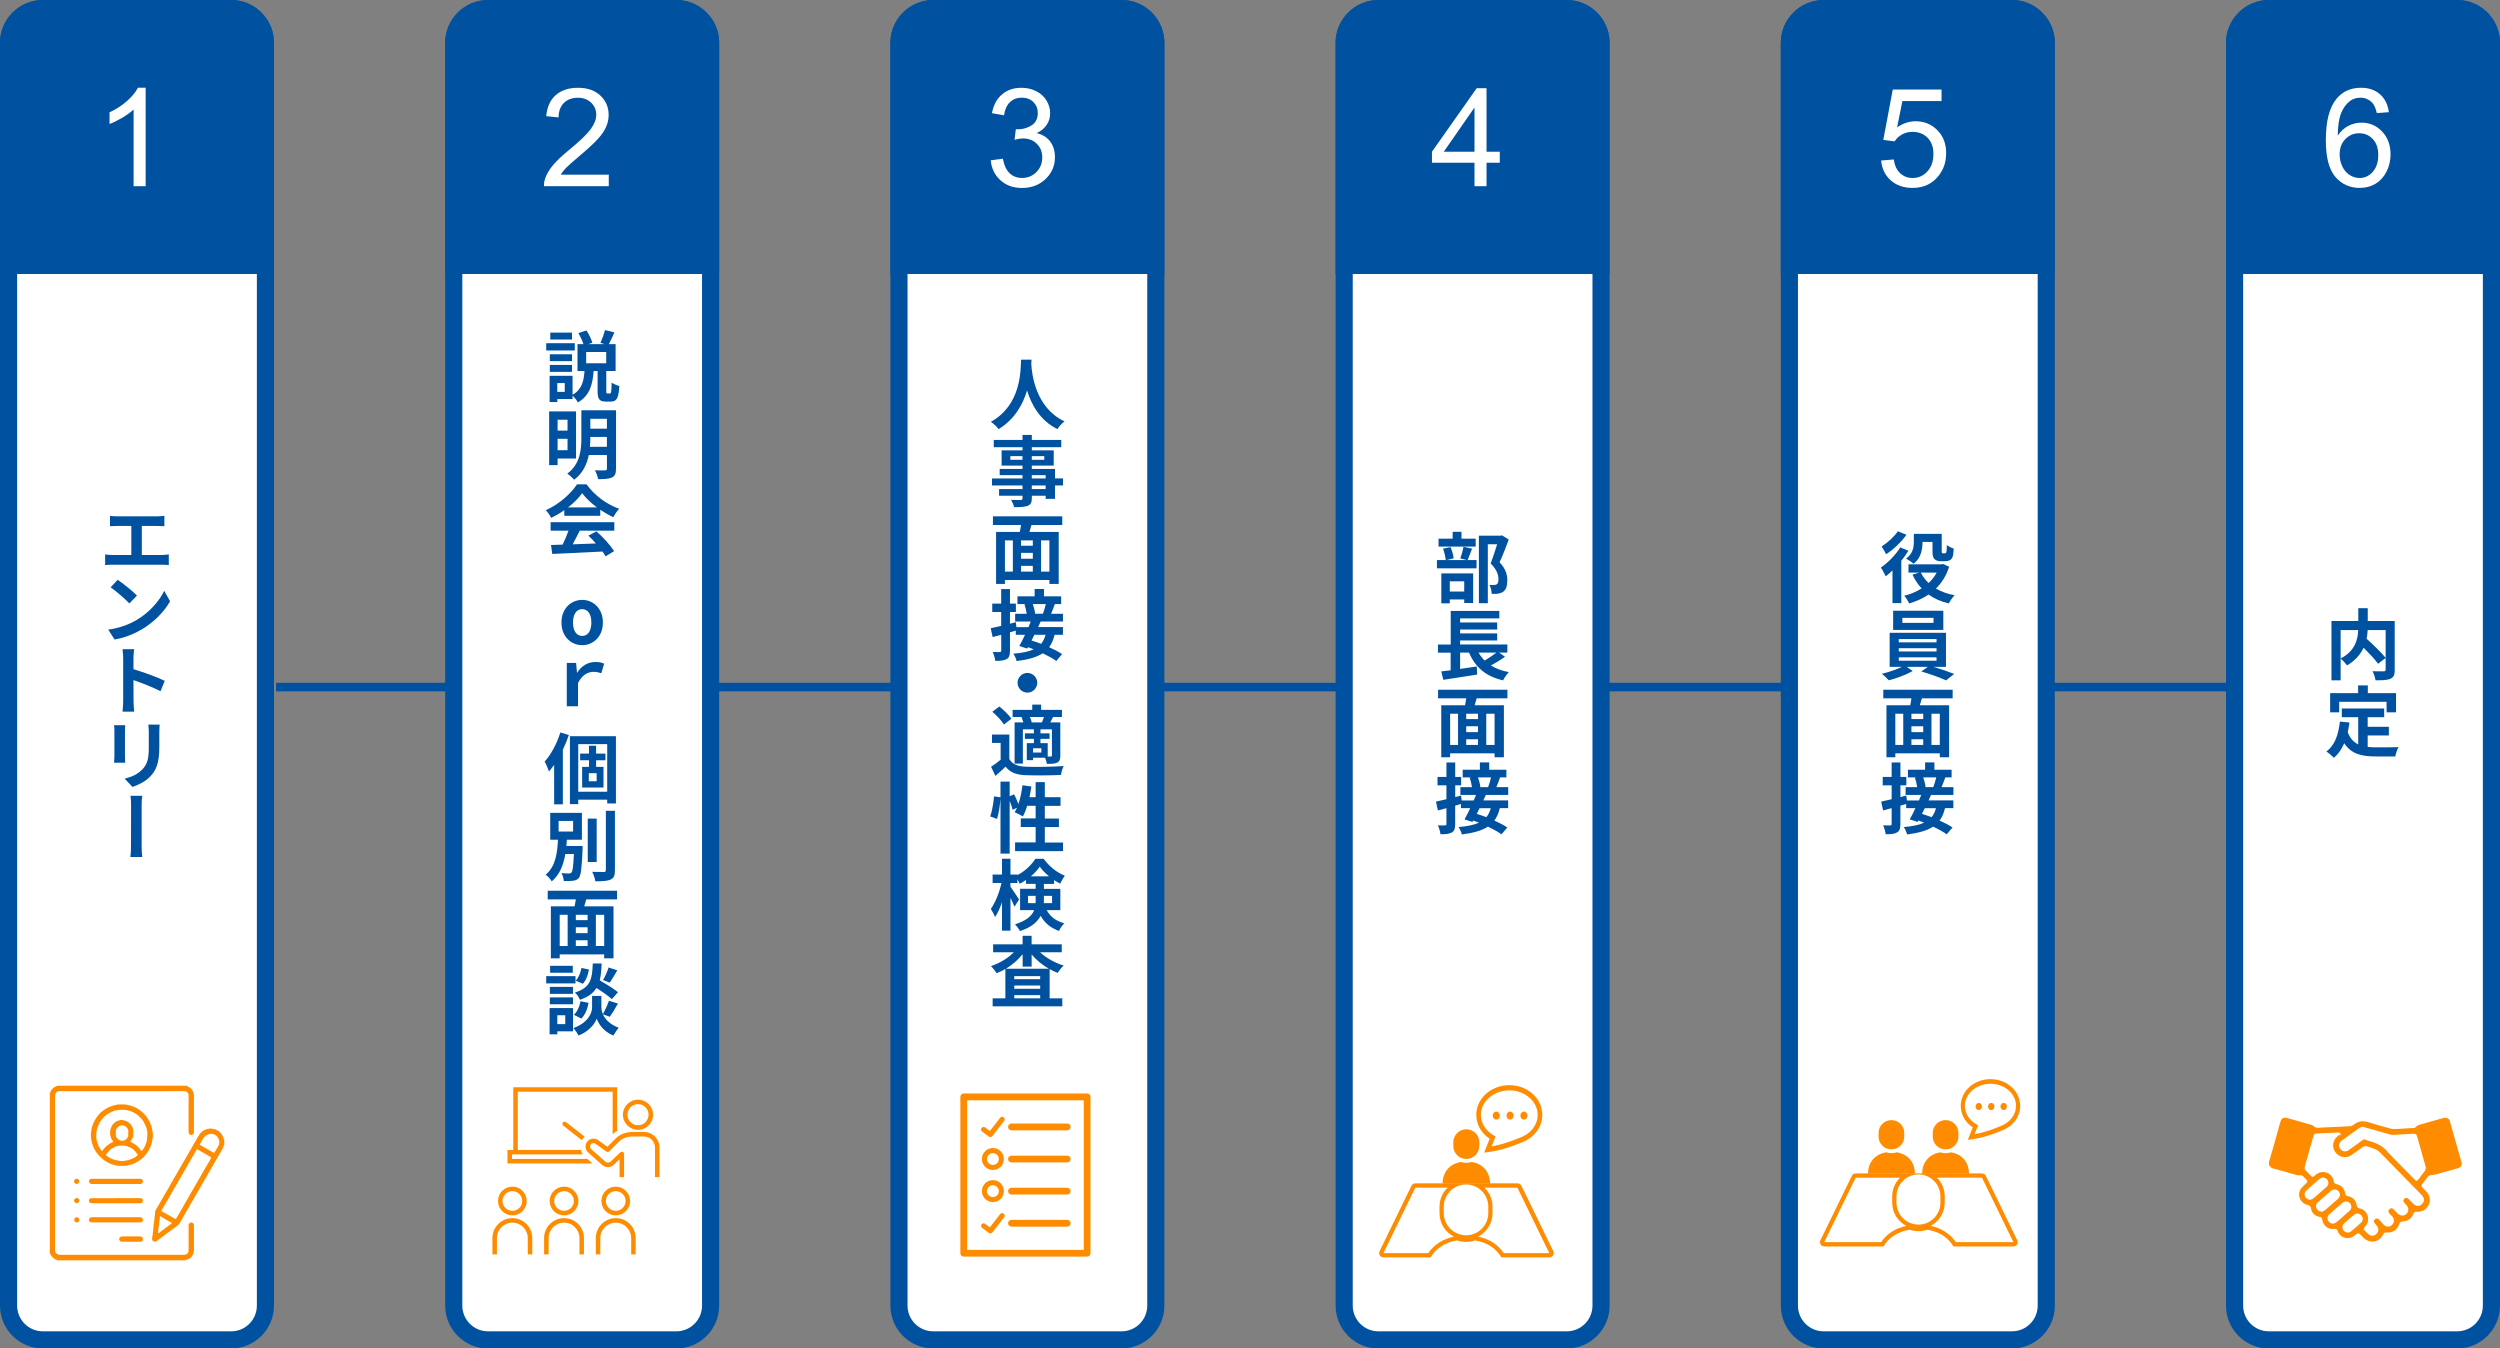 <?xml version="1.0" encoding="UTF-8"?><svg id="_レイヤー_2" xmlns="http://www.w3.org/2000/svg" viewBox="0 0 700 377.57"><rect x="0" y="0" width="700" height="377.57" fill="#808080" stroke="none"/><g id="contents"><line x1="623.89" y1="192.38" x2="77.31" y2="192.38" fill="none" stroke="#0052a1" stroke-miterlimit="10" stroke-width="2.4"/><rect x="2.4" y="2.4" width="71.92" height="372.77" rx="9.59" ry="9.59" fill="#fff" stroke-width="0"/><path d="m64.73,4.79c3.97,0,7.19,3.23,7.19,7.19v353.6c0,3.97-3.23,7.19-7.19,7.19H11.99c-3.97,0-7.19-3.23-7.19-7.19V11.99c0-3.97,3.23-7.19,7.19-7.19h52.74m0-4.79H11.99C5.39,0,0,5.39,0,11.99v353.6c0,6.59,5.39,11.99,11.99,11.99h52.74c6.59,0,11.99-5.39,11.99-11.99V11.99c0-6.59-5.39-11.99-11.99-11.99h0Z" fill="#0052a1" stroke-width="0"/><path d="m76.71,11.99c0-6.59-5.39-11.99-11.99-11.99H11.99C5.39,0,0,5.39,0,11.99v64.73h76.71V11.99Z" fill="#0052a1" stroke-width="0"/><path d="m32.79,144.57h11.28c.63,0,1.36-.06,1.96-.13v2.89c-.63-.04-1.36-.06-1.96-.06h-4.36v8.13h5.59c.76,0,1.42-.11,1.96-.17v3c-.58-.09-1.47-.11-1.96-.11h-13.79c-.65,0-1.36.02-2.07.11v-3c.67.11,1.4.17,2.07.17h5.26v-8.13h-3.99c-.56,0-1.47.02-1.98.06v-2.89c.54.09,1.4.13,1.98.13Z" fill="#0052a1" stroke-width="0"/><path d="m38.34,173.54c3.58-2.11,6.3-5.31,7.64-8.11l1.64,2.93c-1.6,2.85-4.38,5.74-7.75,7.77-2.14,1.27-4.81,2.44-7.79,2.93l-1.77-2.76c3.3-.47,6-1.53,8.03-2.76Zm.02-6.78l-2.14,2.2c-1.08-1.17-3.71-3.45-5.24-4.51l1.96-2.11c1.47.99,4.19,3.15,5.42,4.42Z" fill="#0052a1" stroke-width="0"/><path d="m34.49,184.33c0-.75-.06-1.81-.19-2.55h3.26c-.09.73-.19,1.66-.19,2.55v3.04c2.83.84,6.86,2.33,8.76,3.26l-1.19,2.91c-2.16-1.12-5.29-2.33-7.57-3.11.02,2.59.02,5.14.02,5.91,0,.6.09,2.07.19,2.93h-3.28c.11-.82.19-2.09.19-2.93v-12.02Z" fill="#0052a1" stroke-width="0"/><path d="m34.99,204.68v7.06c0,.54.02,1.36.06,1.83h-3.11c.02-.39.09-1.21.09-1.83v-7.06c0-.41-.02-1.14-.09-1.62h3.11c-.04.47-.06.95-.06,1.62Zm9.62.3v4.14c0,4.51-.86,6.45-2.44,8.18-1.38,1.53-3.54,2.52-5.07,3.04l-2.2-2.31c2.09-.52,3.75-1.32,5.03-2.67,1.45-1.58,1.73-3.13,1.73-6.41v-3.97c0-.82-.06-1.49-.13-2.09h3.17c-.04.6-.09,1.27-.09,2.09Z" fill="#0052a1" stroke-width="0"/><path d="m36.7,225.78c0-.73,0-2.01-.17-2.96h3.32c-.19.95-.19,2.2-.19,2.96v10.4c0,.63,0,2.44.17,3.78h-3.32c.17-1.34.17-2.93.17-3.78,0-1.45.02-8.57.02-10.4Z" fill="#0052a1" stroke-width="0"/><path d="m40.78,52.14h-3.37v-21.48c-.81.77-1.88,1.55-3.19,2.32-1.32.77-2.5,1.35-3.55,1.74v-3.26c1.89-.89,3.53-1.96,4.94-3.22,1.41-1.26,2.41-2.48,3-3.67h2.17v27.57Z" fill="#fff" stroke-width="0"/><path d="m52.31,304.03s.07.11.12.13c.66.23,1.17.63,1.51,1.24.23.41.36.85.36,1.31,0,.83,0,1.67,0,2.5,0,2.15,0,4.3,0,6.45,0,.48.01.95,0,1.43,0,.11-.06.22-.11.31-.11.2-.28.34-.52.39-.25.05-.58-.1-.71-.31-.14-.21-.16-.43-.16-.67,0-2.12,0-4.24,0-6.37,0-1.23,0-2.46.01-3.69,0-.05,0-.1,0-.15.04-.35-.17-.59-.4-.8-.22-.2-.48-.3-.79-.29-2.15.01-4.31.02-6.46.02-3.92,0-7.84,0-11.76,0-4.49,0-8.97,0-13.46,0-1.13,0-2.26,0-3.38,0-.36,0-.62.18-.84.42-.2.21-.29.46-.29.76.01,1.46,0,2.92,0,4.37,0,3.62,0,7.24,0,10.86,0,3.97,0,7.93,0,11.9,0,4.62,0,9.25,0,13.87,0,.81,0,1.62-.02,2.43-.01.45.23.75.56.98.21.15.46.23.75.23,4.01,0,8.02,0,12.03,0,1.43,0,2.87,0,4.3,0,3.38,0,6.75,0,10.13,0,2.8,0,5.59,0,8.39,0,.17,0,.31-.07.47-.12.34-.1.54-.34.68-.64.06-.13.08-.29.09-.43,0-.68,0-1.36,0-2.04,0-1.56,0-3.13,0-4.69,0-.15,0-.3,0-.45,0-.23.11-.39.29-.52,0,0,.02-.01.03-.02.45-.28.5-.23.92.07.16.11.26.32.26.55,0,.14,0,.29,0,.43,0,2.11,0,4.21,0,6.32,0,.36-.04.71-.13,1.06-.07.28-.19.51-.34.74-.24.39-.58.68-.99.9-.28.16-.59.19-.89.28-.05.02-.1.07-.14.11H15.99c-.03-.05-.05-.13-.1-.15-.09-.05-.2-.06-.3-.09-.07-.02-.14-.03-.19-.07-.24-.18-.47-.36-.69-.56-.36-.31-.57-.74-.74-1.17-.08-.19-.02-.43-.02-.65,0-14.5,0-29,0-43.5,0-.2,0-.4,0-.6,0-.04.02-.08.04-.11.03-.06.09-.11.11-.18.05-.2.13-.38.26-.55.38-.5.8-.97,1.45-1.12.01,0,.03,0,.03-.01.04-.04.07-.09.11-.13,12.12,0,24.25,0,36.37,0Z" fill="#ff8c00" stroke-width="0"/><path d="m62.79,320.57s-.1.06-.12.1c-.04.11-.06.23-.1.34-.04.12-.09.23-.13.35,0,.01-.01.02-.02.03-.17.47-.47.86-.71,1.29-.29.53-.59,1.06-.89,1.58-.19.32-.39.64-.57.96-.18.32-.35.64-.53.96-.25.43-.51.85-.76,1.28-.18.31-.35.62-.53.93-.17.3-.35.6-.52.9-.19.32-.37.64-.55.96-.19.33-.38.65-.57.98-.18.32-.36.65-.54.97-.08.13-.15.27-.23.4-.33.56-.67,1.12-1,1.69-.16.27-.3.55-.45.82-.12.21-.26.42-.39.63-.1.18-.19.36-.3.53-.19.33-.39.66-.58,1-.17.3-.33.61-.5.91-.08.14-.16.27-.24.41-.26.44-.52.88-.78,1.32-.25.43-.49.87-.73,1.31-.11.19-.23.36-.34.55-.1.17-.2.34-.29.52-.2.43-.54.74-.92,1.02-.64.46-1.27.92-1.9,1.39-.72.54-1.42,1.08-2.14,1.62-.34.25-.69.49-1.03.75-.23.17-.46.35-.69.52-.21.15-.67.11-.85-.07-.24-.22-.36-.48-.31-.81.05-.31.11-.62.16-.94.04-.22.06-.45.08-.68.04-.45.09-.89.13-1.34.02-.23.03-.47.06-.71.05-.41.11-.82.17-1.23.03-.25.05-.5.08-.75.04-.34.07-.69.11-1.03.03-.26.04-.53.07-.79.02-.12.05-.24.11-.34.19-.34.39-.67.58-1,.25-.42.5-.84.74-1.26.2-.34.39-.69.59-1.04.09-.16.19-.31.28-.47.24-.42.47-.83.71-1.25.22-.38.46-.76.68-1.15.23-.4.44-.81.67-1.21.18-.33.38-.64.57-.97.19-.33.38-.66.57-.99.18-.31.35-.61.53-.92.25-.44.51-.87.76-1.31.11-.19.22-.37.32-.56.18-.33.37-.65.55-.98.07-.12.14-.25.22-.37.14-.24.29-.48.43-.72.2-.34.41-.69.6-1.03.22-.38.43-.76.65-1.14.26-.45.53-.91.79-1.36.12-.21.23-.42.35-.63.06-.11.14-.22.2-.33.2-.33.39-.67.59-1,.18-.31.35-.61.52-.92.35-.61.71-1.2,1.31-1.6.18-.12.38-.21.57-.31.04-.02.09-.03.12-.05.36-.23.78-.22,1.17-.32.35-.09.69.05,1.04.1.04,0,.09.03.13.03.51,0,.91.28,1.32.52.53.32.89.79,1.18,1.31.13.24.29.48.29.77,0,.06.02.13.04.19.03.08.08.14.17.14v1.47Zm-7.64,1.2c-.05.06-.11.1-.15.16-.03.05-.04.11-.07.17-.29.5-.57,1.01-.86,1.51-.37.64-.74,1.29-1.12,1.93-.27.46-.54.93-.8,1.39-.23.39-.45.79-.68,1.19-.18.32-.37.63-.55.95-.09.15-.18.3-.27.45-.18.32-.34.65-.53.98-.25.44-.51.87-.77,1.3-.22.37-.43.74-.65,1.12-.06.11-.13.21-.19.32-.2.35-.39.69-.59,1.04-.11.2-.23.4-.34.6-.17.3-.34.6-.51.9-.25.42-.51.83-.75,1.26-.36.62-.72,1.24-1.08,1.86-.06.1-.06.18.04.24.26.16.52.32.78.47.32.18.65.35.97.53.53.3,1.06.6,1.59.9.14.08.29.16.43.26.12.08.17.08.24-.04.17-.29.34-.58.51-.87.34-.58.67-1.15,1.01-1.73.07-.12.14-.23.21-.34.18-.32.34-.64.52-.95.32-.56.66-1.11.98-1.67.29-.51.58-1.03.87-1.54.25-.43.5-.87.75-1.3.33-.58.66-1.15,1-1.73.25-.43.49-.86.74-1.29.32-.56.65-1.12.97-1.68.28-.48.55-.96.83-1.44.16-.27.32-.55.48-.82.21-.37.43-.73.64-1.1.11-.19.21-.38.31-.58.04-.07.04-.14-.03-.18-.11-.08-.23-.16-.34-.23-.44-.25-.87-.5-1.31-.75-.29-.17-.59-.33-.88-.5-.38-.22-.76-.44-1.14-.65-.07-.04-.15-.07-.26-.12Zm3.96-4.31c-.21.03-.42.05-.62.1-.14.03-.27.09-.4.15-.09.04-.19.08-.28.13-.54.28-.81.79-1.1,1.28-.22.38-.43.76-.67,1.13-.13.2-.13.26.07.4.04.03.09.06.13.08.2.11.39.23.59.34.43.25.86.49,1.29.74.38.22.76.43,1.15.65.16.09.31.18.47.27.2.11.3.07.39-.14.01-.03.02-.05.04-.08.23-.39.46-.78.69-1.18.12-.21.28-.42.36-.65.17-.49.29-.98.1-1.51-.15-.43-.35-.8-.68-1.1-.43-.39-.93-.62-1.53-.6Zm-14.73,27.83s.1-.06.16-.1c.14-.1.26-.22.4-.32.35-.26.71-.5,1.06-.76.36-.26.71-.54,1.07-.81.28-.21.57-.41.86-.63.06-.04.14-.11.14-.16,0-.07-.07-.16-.13-.2-.17-.11-.35-.19-.52-.29-.27-.15-.54-.29-.81-.45-.37-.21-.74-.42-1.11-.64-.18-.11-.36-.23-.54-.35-.04-.03-.11-.06-.14-.05-.04.02-.06.09-.07.14-.02.17,0,.34-.03.5-.1.57-.17,1.13-.16,1.71,0,.16-.05.33-.08.49-.05.25-.11.49-.14.74-.04.33.03.68-.1,1-.03.08.02.14.14.15Z" fill="#ff8c00" stroke-width="0"/><path d="m34.1,309.24c.47,0,.94-.02,1.41.08.69.16,1.37.32,2.02.6.61.26,1.18.6,1.72.98.44.31.8.71,1.18,1.08.4.39.73.85,1.02,1.32.2.33.37.68.54,1.03.13.26.23.53.34.79,0,.01.02.03.02.05.06.36.23.7.24,1.08,0,.12.01.24.05.35.16.4.17.82.17,1.24,0,.46-.02.91-.18,1.35-.06.16-.04.35-.06.52-.02.11-.05.21-.08.32,0,.03-.03.06-.04.09-.03.32-.18.61-.29.9-.07.19-.16.38-.25.57-.54,1.11-1.27,2.06-2.22,2.86-.48.41-1.01.74-1.56,1.05-.32.17-.65.32-.99.45-.29.11-.6.17-.9.25-.01,0-.02,0-.04,0-.6.26-1.24.19-1.86.27-.17.02-.35,0-.52-.01-.33-.02-.66-.05-.99-.07-.1,0-.2-.03-.3-.05-.27-.07-.54-.14-.8-.21-.05-.01-.11-.04-.16-.06-.05-.02-.1-.06-.16-.07-.36-.03-.65-.23-.96-.38-.33-.16-.67-.33-.97-.54-.42-.29-.82-.6-1.19-.95-.36-.33-.69-.69-1-1.07-.33-.4-.62-.84-.85-1.31-.07-.14-.16-.28-.22-.42-.14-.35-.25-.72-.39-1.07-.18-.45-.23-.93-.31-1.4-.02-.14-.05-.28-.05-.42,0-.4-.01-.8,0-1.2,0-.19.04-.37.07-.56.02-.16.05-.33.08-.49.07-.45.19-.87.37-1.29.03-.07.05-.15.07-.23.01-.04.02-.08.04-.12.18-.34.35-.68.53-1.02.26-.49.61-.9.93-1.34.37-.5.86-.87,1.35-1.25.37-.29.77-.52,1.19-.75.27-.14.55-.26.83-.38.66-.27,1.35-.42,2.04-.55.19-.03.38-.03.57-.03.18,0,.36,0,.54,0Zm7.15,8.67s0,0,.01,0c0-.12,0-.25,0-.37.05-.53-.1-1.04-.2-1.54-.06-.32-.21-.63-.35-.93-.16-.35-.33-.7-.52-1.03-.27-.49-.66-.89-1.05-1.28-.43-.42-.9-.79-1.42-1.09-.36-.21-.71-.41-1.11-.52-.11-.03-.21-.08-.32-.12-.06-.02-.12-.05-.17-.05-.21,0-.4-.06-.59-.13-.11-.04-.23-.07-.35-.07-.41-.02-.81-.03-1.22-.04-.64-.02-1.26.14-1.88.25-.04,0-.07.02-.1.03-.27.11-.54.21-.8.34-.35.18-.71.35-1.04.57-.67.43-1.24.97-1.71,1.61-.33.45-.64.91-.84,1.43-.12.3-.25.6-.34.91-.09.3-.14.61-.21.91-.02.11-.05.22-.06.32-.01.38,0,.76-.02,1.14-.02.57.13,1.11.29,1.64.13.46.28.94.55,1.35.21.32.4.65.61.97.09.14.18.12.27,0,.32-.44.64-.89,1.06-1.24.54-.45,1.1-.89,1.77-1.15.18-.07.21-.2.08-.35-.2-.24-.38-.5-.48-.79-.16-.44-.3-.9-.26-1.38.01-.12,0-.24,0-.35,0-.32.02-.63.15-.92.04-.08.05-.18.08-.27.08-.19.15-.38.25-.55.13-.21.29-.41.46-.58.38-.38.79-.72,1.33-.84.06-.01.11-.03.16-.05.39-.18.81-.17,1.21-.09.55.1,1.06.3,1.52.64.5.37.86.85,1.09,1.41.15.35.26.73.24,1.13-.02.26,0,.51,0,.77,0,.46-.13.89-.34,1.28-.12.22-.28.42-.43.63-.08.11-.07.19.04.26.04.03.09.04.13.06.23.12.47.23.69.36.17.1.33.22.49.34.26.2.54.38.76.62.3.33.56.71.83,1.07.07.09.13.11.22.04.04-.03.08-.07.11-.12.31-.48.67-.94.85-1.5.05-.15.1-.3.17-.44.11-.23.21-.46.21-.72,0-.05.02-.1.03-.15.03-.18.09-.36.1-.54.02-.29,0-.58,0-.87Zm-7.13,7.17v.04c.29-.04.58-.07.87-.12.3-.05.59-.11.89-.16.04,0,.07-.01.11-.03.46-.15.92-.29,1.35-.52.33-.17.65-.35.94-.59.05-.04.11-.09.16-.13.16-.11.18-.16.07-.33-.18-.26-.36-.53-.56-.76-.34-.39-.69-.77-1.16-1.01-.1-.05-.2-.11-.3-.15-.29-.12-.58-.26-.87-.36-.26-.09-.53-.14-.81-.18-.23-.03-.47-.02-.71,0-.48.02-.96-.03-1.42.17-.05.02-.12.02-.18.03-.05.01-.11.02-.15.05-.36.19-.71.39-1.07.59-.4.23-.72.55-1.01.91-.21.26-.39.55-.59.82-.06.08-.03.13.04.18.52.38,1.04.75,1.65.97.48.18.95.38,1.47.41.11,0,.22.04.32.06.32.08.64.15.98.12Zm-1.7-7.85s0,0,0,0c0,.09,0,.18,0,.27,0,.3-.02.61.15.89.15.25.32.49.56.67.18.13.38.17.58.25.27.12.53.15.81.05.08-.03.17-.06.26-.08.33-.08.58-.27.78-.53.09-.12.17-.24.23-.37.06-.11.12-.24.12-.36.02-.39.03-.78.02-1.17,0-.2,0-.41-.08-.59-.12-.29-.31-.55-.55-.76-.51-.45-1.1-.47-1.71-.29-.37.11-.65.36-.87.66-.17.24-.32.5-.29.82.02.18,0,.37,0,.55Z" fill="#ff8c00" stroke-width="0"/><path d="m32.46,330.06c2.21,0,4.42,0,6.63,0,.03,0,.06,0,.09,0,.32-.05.55.09.74.33.01.02.03.04.04.06.09.37.08.74-.29.96-.17.1-.35.14-.55.13-.36-.02-.72-.02-1.07-.02-3.96,0-7.92,0-11.88,0-.15,0-.31,0-.46,0-.4,0-.73-.28-.79-.68-.04-.24.08-.44.24-.61.12-.13.27-.17.45-.17,2.01,0,4.03,0,6.05,0,.27,0,.55,0,.82,0h0Z" fill="#ff8c00" stroke-width="0"/><path d="m32.46,342.27c-2.27,0-4.53,0-6.8,0-.37,0-.67-.25-.75-.61-.05-.26.12-.6.36-.71.19-.1.39-.13.6-.13,2.85,0,5.69,0,8.54,0,1.59,0,3.18,0,4.77,0,.29,0,.54.1.72.35.1.14.15.62.04.75-.16.2-.32.37-.62.36-.6-.02-1.2,0-1.81,0-1.69,0-3.37,0-5.06,0h0Z" fill="#ff8c00" stroke-width="0"/><path d="m32.48,335.48c1.9,0,3.81,0,5.71,0,.34,0,.68,0,1.03-.01.28,0,.52.07.69.31.02.04.05.07.06.12.17.6-.24,1.02-.75,1.02-2.12-.01-4.24-.01-6.36-.01-2.35,0-4.7,0-7.04,0-.23,0-.46,0-.65-.19-.23-.23-.32-.49-.21-.8.09-.26.32-.42.65-.43.34,0,.68,0,1.01,0,1.95,0,3.91,0,5.86,0,0,0,0,0,0,0Z" fill="#ff8c00" stroke-width="0"/><path d="m36.71,347.69c-.85,0-1.71-.01-2.56,0-.33,0-.54-.17-.68-.41-.15-.25-.12-.55.06-.78.14-.18.36-.3.6-.3.78,0,1.55,0,2.33,0,.91,0,1.81-.02,2.72,0,.57,0,1.01.43.76,1.09-.08.21-.28.4-.56.4-.89,0-1.77,0-2.66,0,0,0,0,0,0,0Z" fill="#ff8c00" stroke-width="0"/><path d="m21.42,330.06c.46-.01.75.29.77.73.02.39-.4.71-.72.74-.29.03-.78-.45-.75-.76.01-.16.12-.33.22-.47.12-.16.28-.29.48-.24Z" fill="#ff8c00" stroke-width="0"/><path d="m22.21,336.17c.05.38-.44.75-.75.74-.33,0-.74-.42-.73-.75,0-.35.44-.77.79-.73.36.04.72.29.7.75Z" fill="#ff8c00" stroke-width="0"/><path d="m21.49,342.28c-.38.05-.71-.38-.71-.72,0-.37.38-.76.73-.75.36,0,.69.39.71.76.02.39-.33.76-.73.71Z" fill="#ff8c00" stroke-width="0"/><path d="m136.64,2.4h52.74c5.29,0,9.59,4.3,9.59,9.59v353.6c0,5.29-4.3,9.59-9.59,9.59h-52.74c-5.29,0-9.59-4.3-9.59-9.59V11.99c0-5.29,4.3-9.59,9.59-9.59Z" fill="#fff" stroke-width="0"/><path d="m189.38,4.79c3.97,0,7.19,3.23,7.19,7.19v353.6c0,3.97-3.23,7.19-7.19,7.19h-52.74c-3.97,0-7.19-3.23-7.19-7.19V11.99c0-3.97,3.23-7.19,7.19-7.19h52.74m0-4.79h-52.74c-6.59,0-11.99,5.39-11.99,11.99v353.6c0,6.59,5.39,11.99,11.99,11.99h52.74c6.59,0,11.99-5.39,11.99-11.99V11.99c0-6.59-5.39-11.99-11.99-11.99h0Z" fill="#0052a1" stroke-width="0"/><path d="m201.37,11.99c0-6.59-5.39-11.99-11.99-11.99h-52.74c-6.59,0-11.99,5.39-11.99,11.99v64.73h76.71V11.99Z" fill="#0052a1" stroke-width="0"/><path d="m160.94,98.13h-8v-2.03h8v2.03Zm9.84,12.04c.35,0,.43-.39.47-3.06.48.39,1.51.8,2.16.97-.19,3.45-.78,4.36-2.35,4.36h-1.4c-1.9,0-2.33-.75-2.33-2.96v-5.59h-1.12c-.26,3.65-1.01,6.82-4.4,8.8-.28-.58-.91-1.38-1.49-1.9v.95h-4.27v.84h-2.16v-7.36h6.43v5.31c2.68-1.51,3.13-3.93,3.34-6.65h-1.96v-7.53h1.66c-.3-.93-.86-2.14-1.4-3.09l2.24-.73c.71,1.06,1.38,2.46,1.66,3.43l-1.1.39h4.55l-1.19-.35c.45-.99,1.01-2.5,1.27-3.58l2.65.65c-.52,1.21-1.1,2.4-1.55,3.28h1.88v7.53h-2.61v5.57c0,.63.02.71.32.71h.69Zm-10.62-9.06h-6.21v-1.92h6.21v1.92Zm-6.21,1.08h6.21v1.94h-6.21v-1.94Zm6.21-7.12h-6.08v-1.94h6.08v1.94Zm-2.03,12.19h-2.09v2.46h2.09v-2.46Zm11.61-8.7h-5.61v3.15h5.61v-3.15Z" fill="#0052a1" stroke-width="0"/><path d="m156.13,128.38v1.86h-2.37v-15.04h7.53v13.18h-5.16Zm0-10.85v3.04h2.78v-3.04h-2.78Zm2.78,8.52v-3.19h-2.78v3.19h2.78Zm13.57,5.18c0,1.36-.28,2.05-1.12,2.46-.86.41-2.09.47-3.88.47-.11-.71-.54-1.83-.91-2.48,1.17.07,2.48.04,2.85.02.39,0,.52-.13.52-.5v-3.8h-5.07c-.54,2.59-1.7,5.16-4.12,6.93-.39-.5-1.38-1.38-1.92-1.71,3.62-2.67,3.95-6.69,3.95-9.97v-7.77h9.71v16.33Zm-2.55-6.13v-2.76h-4.64v.32c0,.78-.02,1.6-.11,2.44h4.75Zm-4.64-7.83v2.76h4.64v-2.76h-4.64Z" fill="#0052a1" stroke-width="0"/><path d="m157.99,142.85c-1.14.82-2.4,1.55-3.65,2.16-.3-.62-.97-1.6-1.51-2.16,3.67-1.62,7.1-4.68,8.72-7.23h2.68c2.29,3.17,5.72,5.63,9.13,6.84-.65.67-1.21,1.6-1.66,2.35-1.19-.56-2.44-1.27-3.62-2.09v1.7h-10.08v-1.58Zm-3.82,3.37h17.84v2.37h-9.67c-.63,1.27-1.34,2.61-1.98,3.82,2.07-.07,4.29-.15,6.49-.24-.67-.78-1.4-1.55-2.11-2.2l2.27-1.19c1.92,1.68,3.93,3.93,4.94,5.54l-2.39,1.45c-.22-.41-.52-.86-.86-1.34-5.07.28-10.4.5-14.07.67l-.35-2.5,3.26-.11c.58-1.21,1.19-2.63,1.64-3.91h-5.01v-2.37Zm12.97-4.14c-1.66-1.25-3.15-2.65-4.14-3.99-.93,1.32-2.31,2.72-3.95,3.99h8.09Z" fill="#0052a1" stroke-width="0"/><path d="m157.21,174.31c0-4.01,2.78-6.34,5.8-6.34s5.8,2.33,5.8,6.34-2.78,6.34-5.8,6.34-5.8-2.33-5.8-6.34Zm8.37,0c0-2.27-.93-3.75-2.57-3.75s-2.57,1.49-2.57,3.75.93,3.75,2.57,3.75,2.57-1.47,2.57-3.75Z" fill="#0052a1" stroke-width="0"/><path d="m158.7,185.62h2.61l.24,2.72h.09c1.19-1.96,3.02-2.98,5.05-2.98,1.08,0,1.73.13,2.48.47l-.8,2.68c-.78-.26-1.27-.39-2.16-.39-1.64,0-3.19.84-4.36,3.11v6.52h-3.15v-12.13Z" fill="#0052a1" stroke-width="0"/><path d="m159.28,205.81c-.47,1.36-1.04,2.74-1.68,4.1v15.3h-2.44v-11.05c-.48.67-.95,1.29-1.45,1.86-.19-.62-.82-2.14-1.21-2.78,1.79-1.96,3.43-5.05,4.4-8.16l2.37.73Zm13.18.32v18.84h-2.44v-1.06h-8.11v1.25h-2.33v-19.03h12.88Zm-2.44,15.56v-13.33h-8.11v13.33h8.11Zm-3.11-8.82v1.86h2.07v5.78h-5.98v-5.78h1.92v-1.86h-2.48v-1.86h2.48v-2.2h1.99v2.2h2.61v1.86h-2.61Zm.15,3.62h-2.2v2.27h2.2v-2.27Z" fill="#0052a1" stroke-width="0"/><path d="m163.14,236.88s-.02.63-.02.93c-.22,5.2-.45,7.27-1.04,8-.43.52-.93.71-1.62.8-.58.09-1.58.11-2.61.07-.02-.67-.28-1.6-.65-2.22.86.11,1.73.11,2.11.11.32,0,.52-.04.71-.28.32-.37.52-1.75.67-5.16h-2.4c-.5,2.96-1.51,5.72-3.8,7.66-.37-.65-1.1-1.45-1.7-1.88,2.83-2.33,3.26-6.21,3.43-9.79h-2.16v-7.51h8.87v7.51h-4.21c-.04.58-.09,1.19-.13,1.77h4.53Zm-6.73-4.06h4.06v-2.96h-4.06v2.96Zm10.66,8.54h-2.5v-12.15h2.5v12.15Zm5.11-14.33v16.61c0,1.51-.3,2.22-1.19,2.63s-2.33.5-4.29.5c-.11-.75-.5-1.94-.88-2.65,1.4.04,2.78.04,3.24.04.41,0,.58-.13.58-.52v-16.61h2.55Z" fill="#0052a1" stroke-width="0"/><path d="m164.16,251.83c-.19.67-.41,1.32-.58,1.94h8.2v14.56h-2.61v-1.1h-12.45v1.1h-2.48v-14.56h6.65c.13-.63.26-1.29.35-1.94h-7.88v-2.42h19.42v2.42h-8.61Zm-7.44,13.05h2.22v-8.74h-2.22v8.74Zm7.81-8.74h-3.3v1.49h3.3v-1.49Zm0,3.5h-3.3v1.64h3.3v-1.64Zm-3.3,5.24h3.3v-1.6h-3.3v1.6Zm7.94-8.74h-2.33v8.74h2.33v-8.74Z" fill="#0052a1" stroke-width="0"/><path d="m161.14,275.35h-8.2v-2.03h8.2v2.03Zm-.69,13.42h-4.4v.84h-2.16v-7.36h6.56v6.52Zm-.02-10.49h-6.47v-1.96h6.47v1.96Zm-6.47.99h6.47v1.92h-6.47v-1.92Zm6.41-6.9h-6.34v-1.94h6.34v1.94Zm-4.32,11.91v2.48h2.22v-2.48h-2.22Zm12.75-.3c.58,1.32,1.88,2.83,4.42,3.78-.45.58-1.12,1.55-1.47,2.18-2.72-1.01-4.27-3.41-4.66-4.75-.43,1.34-2.16,3.67-5.13,4.75-.26-.58-.95-1.58-1.4-2.09,4.12-1.45,5.22-4.27,5.22-5.72v-3.26h2.61v3.26c0,.47.11,1.12.41,1.81.6-1.04,1.32-2.59,1.7-3.73l2.52.78c-.76,1.36-1.6,2.78-2.27,3.71l-1.96-.71Zm-8.13.17c.95-.82,1.6-2.33,1.88-3.8l2.24.45c-.28,1.66-.95,3.37-2.01,4.4l-2.11-1.06Zm10.66-4.38c-.91-.86-2.68-2.09-4.32-3.13-.88,1.42-2.29,2.5-4.62,3.3-.26-.63-.88-1.58-1.42-2.03,4.49-1.4,4.83-3.86,5.01-8.13h2.48c-.06,1.79-.19,3.34-.54,4.7,1.77,1.04,3.95,2.37,5.11,3.34l-1.7,1.94Zm-6.43-8.31c-.22,1.42-.78,3.02-1.7,3.99l-2.01-.86c.8-.78,1.38-2.22,1.62-3.56l2.09.43Zm7.94.22c-.71,1.25-1.49,2.57-2.09,3.47l-1.9-.73c.56-.95,1.23-2.46,1.55-3.52l2.44.78Z" fill="#0052a1" stroke-width="0"/><path d="m170.46,48.9v3.24h-18.15c-.02-.81.11-1.59.39-2.34.46-1.24,1.2-2.45,2.22-3.65,1.02-1.2,2.49-2.58,4.41-4.16,2.98-2.45,5-4.38,6.05-5.81s1.57-2.78,1.57-4.05c0-1.34-.48-2.46-1.43-3.38-.96-.92-2.2-1.38-3.74-1.38-1.62,0-2.92.49-3.9,1.46-.97.97-1.47,2.32-1.48,4.05l-3.46-.36c.24-2.58,1.13-4.55,2.68-5.91,1.55-1.35,3.63-2.03,6.24-2.03s4.72.73,6.26,2.19c1.54,1.46,2.3,3.27,2.3,5.43,0,1.1-.22,2.18-.67,3.24-.45,1.06-1.2,2.18-2.24,3.35s-2.77,2.78-5.2,4.83c-2.02,1.7-3.32,2.85-3.9,3.46-.57.61-1.05,1.21-1.42,1.83h13.47Z" fill="#fff" stroke-width="0"/><rect x="251.71" y="2.4" width="71.92" height="372.77" rx="9.59" ry="9.59" fill="#fff" stroke-width="0"/><path d="m314.04,4.79c3.97,0,7.19,3.23,7.19,7.19v353.6c0,3.97-3.23,7.19-7.19,7.19h-52.74c-3.97,0-7.19-3.23-7.19-7.19V11.99c0-3.97,3.23-7.19,7.19-7.19h52.74m0-4.79h-52.74c-6.59,0-11.99,5.39-11.99,11.99v353.6c0,6.59,5.39,11.99,11.99,11.99h52.74c6.59,0,11.99-5.39,11.99-11.99V11.99c0-6.59-5.39-11.99-11.99-11.99h0Z" fill="#0052a1" stroke-width="0"/><path d="m326.03,11.99c0-6.59-5.39-11.99-11.99-11.99h-52.74c-6.59,0-11.99,5.39-11.99,11.99v64.73h76.71V11.99Z" fill="#0052a1" stroke-width="0"/><path d="m288.82,100.7c-.02.34-.04.78-.06,1.23.17,2.98,1.25,12.28,9.3,16.05-.8.6-1.58,1.49-1.98,2.18-4.88-2.42-7.29-6.86-8.5-10.83-1.17,3.88-3.43,8.05-7.98,10.83-.45-.67-1.29-1.45-2.16-2.05,8.61-4.77,8.31-14.56,8.46-17.41h2.93Z" fill="#0052a1" stroke-width="0"/><path d="m297.64,135.93h-2.24v3.75h-2.61v-.88h-3.88v.67c0,1.27-.3,1.79-1.14,2.16-.82.32-1.98.37-3.82.37-.13-.6-.52-1.49-.84-2.03,1.04.04,2.31.04,2.65.04.41-.02.54-.15.54-.54v-.67h-6.56v-1.86h6.56v-1.01h-8.54v-1.96h8.54v-.93h-6.39v-1.73h6.39v-.95h-5.85v-4.27h5.85v-.88h-8.05v-2.03h8.05v-1.4h2.61v1.4h8.24v2.03h-8.24v.88h6.13v4.27h-6.13v.95h6.49v2.65h2.24v1.96Zm-11.35-7.18v-1.04h-3.39v1.04h3.39Zm2.61-1.04v1.04h3.5v-1.04h-3.5Zm0,6.26h3.88v-.93h-3.88v.93Zm3.88,1.96h-3.88v1.01h3.88v-1.01Z" fill="#0052a1" stroke-width="0"/><path d="m288.82,147c-.19.67-.41,1.32-.58,1.94h8.2v14.56h-2.61v-1.1h-12.45v1.1h-2.48v-14.56h6.65c.13-.63.26-1.29.35-1.94h-7.88v-2.42h19.42v2.42h-8.61Zm-7.44,13.05h2.22v-8.74h-2.22v8.74Zm7.81-8.74h-3.3v1.49h3.3v-1.49Zm0,3.5h-3.3v1.64h3.3v-1.64Zm-3.3,5.24h3.3v-1.6h-3.3v1.6Zm7.94-8.74h-2.33v8.74h2.33v-8.74Z" fill="#0052a1" stroke-width="0"/><path d="m291.38,174.03c-.22.5-.45,1.04-.71,1.55h6.95v2.16h-2.33c-.35,1.4-.84,2.55-1.53,3.47,1.42.65,2.72,1.32,3.62,1.94l-1.62,1.92c-.91-.67-2.29-1.42-3.8-2.16-1.68,1.12-4.03,1.77-7.29,2.2-.19-.71-.58-1.6-.95-2.07,2.48-.22,4.34-.58,5.72-1.23-.54-.22-1.08-.43-1.6-.6l-.22.39-2.22-.71c.5-.86,1.06-1.99,1.6-3.15h-2.59v-1.17c-.54.15-1.08.32-1.62.47v5.14c0,1.27-.22,1.96-.91,2.35-.71.43-1.73.52-3.21.52-.06-.69-.39-1.79-.71-2.5.84.04,1.73.04,2.01.02.26,0,.37-.09.37-.41v-4.42l-2.4.65-.54-2.48c.82-.17,1.83-.41,2.93-.67v-3.88h-2.5v-2.35h2.5v-4.06h2.46v4.06h1.66v2.35h-1.66v3.28l1.64-.43.17,1.38h3.37c.24-.54.45-1.06.65-1.55h-4.38v-2.18h3.24c-.11-.8-.35-1.83-.63-2.63l.43-.09h-2.39v-2.16h4.81v-2.05h2.61v2.05h4.81v2.16h-1.77c-.34.99-.71,1.94-1.04,2.72h3.32v2.18h-6.26Zm-1.75,3.71c-.26.54-.54,1.08-.8,1.6.84.26,1.75.58,2.68.93.56-.67.97-1.51,1.25-2.52h-3.13Zm-.45-8.61c.32.91.6,1.98.65,2.7l-.09.02h2.27c.3-.78.63-1.86.82-2.72h-3.65Z" fill="#0052a1" stroke-width="0"/><path d="m290.43,191.18c0,1.51-1.25,2.76-2.76,2.76s-2.76-1.25-2.76-2.76,1.25-2.76,2.76-2.76,2.76,1.25,2.76,2.76Z" fill="#0052a1" stroke-width="0"/><path d="m282.62,212.54c.84,1.45,2.35,2.05,4.55,2.14,2.59.11,7.68.04,10.66-.19-.3.6-.67,1.79-.8,2.5-2.68.13-7.25.17-9.88.06-2.57-.11-4.29-.73-5.59-2.39-.86.84-1.75,1.66-2.85,2.59l-1.21-2.55c.84-.54,1.81-1.25,2.68-1.98v-4.7h-2.42v-2.35h4.85v6.88Zm-1.53-9.67c-.6-1.06-2.03-2.55-3.24-3.58l1.96-1.47c1.21.97,2.7,2.39,3.39,3.43l-2.11,1.62Zm5.29-2.11h-2.85v-1.99h5.5v-1.49h2.48v1.49h5.83v1.99h-2.48c-.28.56-.54,1.06-.78,1.51h2.81v9.26c0,1.04-.17,1.6-.86,1.99-.71.35-1.62.37-2.91.37-.06-.5-.28-1.19-.5-1.73h-3.37v.67h-1.75v-4.75h1.99v-1.19h-2.52v-1.55h2.52v-1.12h-3.09v9.58h-2.31v-11.52h2.46c-.13-.47-.32-.99-.54-1.42l.37-.09Zm5.37,1.51c.19-.45.39-1.01.56-1.51h-3.95c.26.5.45,1.06.52,1.51h2.87Zm-.17,7.25h-2.33v1.19h2.33v-1.19Zm2.96-5.31h-3.21v1.12h2.55v1.55h-2.55v1.19h2.03v3.75h.86c.24-.02.32-.09.32-.35v-7.27Z" fill="#0052a1" stroke-width="0"/><path d="m297.64,235.88v2.44h-13.42v-2.44h5.76v-4.32h-4.16v-2.4h4.16v-3.54h-2.37c-.32,1.12-.75,2.16-1.21,2.98-.52-.32-1.68-.91-2.29-1.17.22-.39.43-.8.65-1.25l-1.23.56c-.13-.65-.45-1.6-.82-2.48v14.74h-2.57v-15.43c-.13,1.81-.47,4.19-.97,5.72l-1.9-.69c.52-1.42.91-3.84,1.06-5.61l1.81.26v-4.4h2.57v4.08l1.25-.52c.43.84.88,1.88,1.19,2.72.54-1.58.93-3.43,1.14-5.26l2.5.35c-.15,1.01-.32,2.03-.54,3h1.73v-4.23h2.57v4.23h4.4v2.42h-4.4v3.54h3.95v2.4h-3.95v4.32h5.09Z" fill="#0052a1" stroke-width="0"/><path d="m293.07,254.83c1.25,2.24,2.87,3.06,4.94,3.71-.58.54-1.19,1.38-1.47,2.14-2.14-.82-3.84-1.92-5.16-4.25-.91,1.73-2.63,3.26-5.8,4.27-.24-.52-.97-1.49-1.36-1.9,3.3-1.04,4.75-2.44,5.35-3.97h-3.95v-5.96h4.36v-1.38h-2.7v-1.1c-.58.41-1.17.76-1.77,1.06-.15-.37-.37-.82-.63-1.25v1.04h-1.96v1.04c.58.75,2.09,3.06,2.42,3.6l-1.29,1.99c-.24-.63-.67-1.55-1.12-2.46v9.17h-2.37v-7.94c-.56,1.62-1.23,3.11-1.96,4.14-.24-.69-.78-1.68-1.17-2.29,1.25-1.71,2.42-4.68,2.98-7.25h-2.48v-2.37h2.63v-4.42h2.37v4.42h1.96v.15c2.09-1.06,3.97-2.89,5.01-4.55h2.33c1.49,2.07,3.69,3.88,5.93,4.72-.47.6-.97,1.55-1.32,2.24-.56-.28-1.14-.63-1.7-.99v1.06h-2.85v1.38h4.6v5.96h-3.82Zm-3.11-1.96c.02-.24.02-.5.02-.73v-1.29h-2.14v2.03h2.11Zm3.78-7.49c-1.04-.84-1.96-1.81-2.61-2.72-.6.91-1.49,1.86-2.5,2.72h5.11Zm-1.45,5.46v1.36c0,.22,0,.45-.02.67h2.31v-2.03h-2.29Z" fill="#0052a1" stroke-width="0"/><path d="m291.21,266.63c1.73,1.62,4.16,2.98,6.62,3.73-.54.45-1.27,1.4-1.66,2.05-.78-.28-1.53-.65-2.27-1.06v8.18h3.54v2.24h-19.5v-2.24h3.56v-8.22c-.8.45-1.6.86-2.44,1.19-.37-.58-1.06-1.51-1.6-1.98,2.37-.78,4.75-2.22,6.41-3.88h-5.8v-2.22h8.26v-2.39h2.52v2.39h8.44v2.22h-6.08Zm2.46,4.6c-1.83-1.04-3.5-2.42-4.81-3.97v3.39h-2.52v-3.47c-1.27,1.58-2.89,2.98-4.68,4.06h12.02Zm-2.42,2.09h-7.25v.86h7.25v-.86Zm-7.25,3.54h7.25v-.91h-7.25v.91Zm7.25,2.68v-.91h-7.25v.91h7.25Z" fill="#0052a1" stroke-width="0"/><path d="m277.42,44.89l3.37-.45c.39,1.91,1.05,3.29,1.98,4.13s2.06,1.26,3.4,1.26c1.59,0,2.92-.55,4.02-1.65,1.09-1.1,1.64-2.46,1.64-4.08s-.51-2.83-1.52-3.83c-1.01-1-2.3-1.51-3.86-1.51-.64,0-1.43.12-2.38.37l.37-2.96c.22.03.41.04.54.04,1.44,0,2.73-.38,3.88-1.12s1.72-1.9,1.72-3.46c0-1.24-.42-2.26-1.25-3.07s-1.92-1.22-3.24-1.22-2.4.41-3.28,1.24-1.44,2.06-1.69,3.71l-3.37-.6c.41-2.26,1.35-4.01,2.81-5.25,1.46-1.24,3.28-1.86,5.45-1.86,1.5,0,2.88.32,4.14.96,1.26.64,2.23,1.52,2.89,2.63.67,1.11,1,2.29,1,3.54s-.32,2.27-.96,3.24c-.64.97-1.58,1.75-2.83,2.32,1.62.37,2.88,1.15,3.78,2.33s1.35,2.66,1.35,4.43c0,2.4-.87,4.43-2.62,6.1-1.75,1.67-3.96,2.5-6.63,2.5-2.41,0-4.41-.72-6-2.15-1.59-1.44-2.5-3.3-2.72-5.58Z" fill="#fff" stroke-width="0"/><rect x="376.37" y="2.4" width="71.92" height="372.77" rx="9.59" ry="9.59" fill="#fff" stroke-width="0"/><path d="m438.7,4.79c3.97,0,7.19,3.23,7.19,7.19v353.6c0,3.97-3.23,7.19-7.19,7.19h-52.74c-3.97,0-7.19-3.23-7.19-7.19V11.99c0-3.97,3.23-7.19,7.19-7.19h52.74m0-4.79h-52.74c-6.59,0-11.99,5.39-11.99,11.99v353.6c0,6.59,5.39,11.99,11.99,11.99h52.74c6.59,0,11.99-5.39,11.99-11.99V11.99c0-6.59-5.39-11.99-11.99-11.99h0Z" fill="#0052a1" stroke-width="0"/><path d="m450.68,11.99c0-6.59-5.39-11.99-11.99-11.99h-52.74c-6.59,0-11.99,5.39-11.99,11.99v64.73h76.71V11.99Z" fill="#0052a1" stroke-width="0"/><path d="m412.2,153.62c-.45,1.19-.91,2.35-1.27,3.19h2.5v2.33h-11.09v-2.33h2.46c-.06-.86-.39-2.2-.75-3.19l2.09-.43c.45.97.8,2.27.88,3.15l-2.03.47h5.65l-1.75-.45c.32-.91.71-2.27.88-3.26l2.42.52Zm.99-.58h-10.4v-2.22h3.95v-1.92h2.48v1.92h3.97v2.22Zm-9.62,7.51h8.91v8.29h-2.5v-.99h-4.04v1.08h-2.37v-8.37Zm2.37,2.22v2.85h4.04v-2.85h-4.04Zm16.51-11.72c-.75,2.07-1.71,4.55-2.57,6.39,1.83,1.94,2.16,3.62,2.16,5.05,0,1.58-.34,2.63-1.17,3.21-.41.28-.93.45-1.47.54-.5.06-1.12.06-1.73.04,0-.69-.22-1.79-.63-2.5.47.02.88.04,1.21.02.3,0,.58-.06.8-.17.39-.24.52-.73.52-1.47,0-1.17-.47-2.72-2.2-4.4.63-1.53,1.32-3.73,1.83-5.37h-2.61v16.51h-2.5v-18.92h6.08l.39-.09,1.88,1.17Z" fill="#0052a1" stroke-width="0"/><path d="m421.41,183.89c-1.23.88-2.67,1.75-3.97,2.44,1.38.86,3.04,1.49,5.03,1.86-.54.56-1.27,1.62-1.62,2.31-4.88-1.12-7.75-3.69-9.54-7.77h-2.48v4.57c1.51-.22,3.11-.45,4.66-.69l.11,2.27c-3.3.54-6.86,1.08-9.47,1.47l-.58-2.35c.78-.09,1.66-.22,2.63-.32v-4.94h-3.56v-2.27h3.58v-9.41h13.61v2.09h-10.98v1.14h10.38v1.98h-10.38v1.08h10.38v1.99h-10.38v1.12h13.23v2.27h-2.31l1.66,1.17Zm-7.42-1.17c.47.84,1.04,1.57,1.71,2.24,1.14-.67,2.37-1.51,3.3-2.24h-5.01Z" fill="#0052a1" stroke-width="0"/><path d="m413.47,195.54c-.19.67-.41,1.32-.58,1.94h8.2v14.56h-2.61v-1.1h-12.45v1.1h-2.48v-14.56h6.65c.13-.63.26-1.29.34-1.94h-7.88v-2.42h19.42v2.42h-8.61Zm-7.44,13.05h2.22v-8.74h-2.22v8.74Zm7.81-8.74h-3.3v1.49h3.3v-1.49Zm0,3.5h-3.3v1.64h3.3v-1.64Zm-3.3,5.24h3.3v-1.6h-3.3v1.6Zm7.94-8.74h-2.33v8.74h2.33v-8.74Z" fill="#0052a1" stroke-width="0"/><path d="m416.04,222.57c-.22.5-.45,1.04-.71,1.55h6.95v2.16h-2.33c-.35,1.4-.84,2.55-1.53,3.47,1.42.65,2.72,1.32,3.62,1.94l-1.62,1.92c-.91-.67-2.29-1.42-3.8-2.16-1.68,1.12-4.04,1.77-7.29,2.2-.19-.71-.58-1.6-.95-2.07,2.48-.22,4.34-.58,5.72-1.23-.54-.22-1.08-.43-1.6-.6l-.22.39-2.22-.71c.5-.86,1.06-1.99,1.6-3.15h-2.59v-1.17c-.54.15-1.08.32-1.62.47v5.14c0,1.27-.22,1.96-.91,2.35-.71.43-1.73.52-3.21.52-.06-.69-.39-1.79-.71-2.5.84.04,1.73.04,2.01.02.26,0,.37-.09.37-.41v-4.42l-2.39.65-.54-2.48c.82-.17,1.83-.41,2.93-.67v-3.88h-2.5v-2.35h2.5v-4.06h2.46v4.06h1.66v2.35h-1.66v3.28l1.64-.43.17,1.38h3.37c.24-.54.45-1.06.65-1.55h-4.38v-2.18h3.24c-.11-.8-.34-1.83-.63-2.63l.43-.09h-2.39v-2.16h4.81v-2.05h2.61v2.05h4.81v2.16h-1.77c-.34.99-.71,1.94-1.04,2.72h3.32v2.18h-6.26Zm-1.75,3.71c-.26.54-.54,1.08-.8,1.6.84.26,1.75.58,2.68.93.56-.67.97-1.51,1.25-2.52h-3.13Zm-.45-8.61c.32.91.6,1.98.65,2.7l-.09.02h2.27c.3-.78.62-1.86.82-2.72h-3.65Z" fill="#0052a1" stroke-width="0"/><path d="m412.86,52.14v-6.57h-11.91v-3.09l12.53-17.79h2.75v17.79h3.71v3.09h-3.71v6.57h-3.37Zm0-9.66v-12.38l-8.6,12.38h8.6Z" fill="#fff" stroke-width="0"/><rect x="501.03" y="2.4" width="71.92" height="372.77" rx="9.59" ry="9.59" fill="#fff" stroke-width="0"/><path d="m563.36,4.79c3.97,0,7.19,3.23,7.19,7.19v353.6c0,3.97-3.23,7.19-7.19,7.19h-52.74c-3.97,0-7.19-3.23-7.19-7.19V11.99c0-3.97,3.23-7.19,7.19-7.19h52.74m0-4.79h-52.74c-6.59,0-11.99,5.39-11.99,11.99v353.6c0,6.59,5.39,11.99,11.99,11.99h52.74c6.59,0,11.99-5.39,11.99-11.99V11.99c0-6.59-5.39-11.99-11.99-11.99h0Z" fill="#0052a1" stroke-width="0"/><path d="m575.34,11.99c0-6.59-5.39-11.99-11.99-11.99h-52.74c-6.59,0-11.99,5.39-11.99,11.99v64.73h76.71V11.99Z" fill="#0052a1" stroke-width="0"/><path d="m534.35,154.22c-.56.93-1.25,1.88-1.98,2.78v11.87h-2.48v-9.15c-.65.63-1.27,1.19-1.9,1.66-.24-.56-.93-1.9-1.36-2.46,1.99-1.36,4.14-3.52,5.44-5.65l2.29.95Zm-.54-4.49c-1.42,2.01-3.65,4.14-5.7,5.46-.28-.56-.86-1.62-1.27-2.16,1.68-1.06,3.62-2.83,4.55-4.27l2.42.97Zm11.95,8.95c-.8,2.52-2.07,4.53-3.71,6.11,1.47.86,3.24,1.51,5.24,1.88-.58.56-1.27,1.6-1.64,2.29-2.22-.52-4.1-1.36-5.65-2.48-1.62,1.08-3.45,1.9-5.42,2.48-.32-.67-.93-1.64-1.4-2.16,1.77-.43,3.41-1.12,4.88-2.05-1.04-1.1-1.88-2.37-2.57-3.84l1.92-.58h-3.04v-2.31h9.19l.48-.11,1.73.78Zm-7.46-6.9c0,1.98-.39,4.49-2.5,6.08-.43-.43-1.55-1.17-2.11-1.45,1.94-1.36,2.18-3.24,2.18-4.7v-2.22h7.81v4.68c0,.39,0,.58.06.67.07.06.17.09.3.09h.45c.11,0,.26-.02.32-.06.09-.04.17-.17.22-.47s.06-.99.09-1.79c.45.39,1.32.8,1.92,1.01-.04.91-.15,1.9-.32,2.33-.15.43-.41.71-.82.93-.32.17-.88.26-1.29.26h-1.29c-.58,0-1.23-.17-1.62-.56-.41-.41-.6-.88-.6-2.31v-2.52h-2.78v.04Zm-.47,8.54c.54,1.1,1.27,2.07,2.18,2.93.91-.86,1.68-1.83,2.27-2.93h-4.44Z" fill="#0052a1" stroke-width="0"/><path d="m541.39,186.72c2.03.6,4.29,1.38,5.78,1.98l-2.27,1.81c-1.66-.78-4.64-1.83-6.93-2.5l1.81-1.29h-5.89l1.66,1.17c-1.75,1.01-4.51,2.05-6.69,2.59-.47-.54-1.36-1.34-1.94-1.83,1.88-.41,4.1-1.19,5.57-1.92h-3.39v-9.54h15.77v9.54h-3.5Zm2.74-10.33h-14.05v-5.39h14.05v5.39Zm-12.47,3.47h10.57v-.93h-10.57v.93Zm0,2.55h10.57v-.91h-10.57v.91Zm0,2.59h10.57v-.95h-10.57v.95Zm9.73-12h-8.72v1.4h8.72v-1.4Z" fill="#0052a1" stroke-width="0"/><path d="m538.13,195.54c-.19.67-.41,1.32-.58,1.94h8.2v14.56h-2.61v-1.1h-12.45v1.1h-2.48v-14.56h6.65c.13-.63.26-1.29.34-1.94h-7.88v-2.42h19.42v2.42h-8.61Zm-7.44,13.05h2.22v-8.74h-2.22v8.74Zm7.81-8.74h-3.3v1.49h3.3v-1.49Zm0,3.5h-3.3v1.64h3.3v-1.64Zm-3.3,5.24h3.3v-1.6h-3.3v1.6Zm7.94-8.74h-2.33v8.74h2.33v-8.74Z" fill="#0052a1" stroke-width="0"/><path d="m540.7,222.57c-.22.5-.45,1.04-.71,1.55h6.95v2.16h-2.33c-.35,1.4-.84,2.55-1.53,3.47,1.42.65,2.72,1.32,3.62,1.94l-1.62,1.92c-.91-.67-2.29-1.42-3.8-2.16-1.68,1.12-4.04,1.77-7.29,2.2-.19-.71-.58-1.6-.95-2.07,2.48-.22,4.34-.58,5.72-1.23-.54-.22-1.08-.43-1.6-.6l-.22.39-2.22-.71c.5-.86,1.06-1.99,1.6-3.15h-2.59v-1.17c-.54.15-1.08.32-1.62.47v5.14c0,1.27-.22,1.96-.91,2.35-.71.43-1.73.52-3.21.52-.07-.69-.39-1.79-.71-2.5.84.04,1.73.04,2.01.02.26,0,.37-.09.37-.41v-4.42l-2.39.65-.54-2.48c.82-.17,1.83-.41,2.93-.67v-3.88h-2.5v-2.35h2.5v-4.06h2.46v4.06h1.66v2.35h-1.66v3.28l1.64-.43.17,1.38h3.37c.24-.54.45-1.06.65-1.55h-4.38v-2.18h3.24c-.11-.8-.34-1.83-.63-2.63l.43-.09h-2.39v-2.16h4.81v-2.05h2.61v2.05h4.81v2.16h-1.77c-.34.99-.71,1.94-1.04,2.72h3.32v2.18h-6.26Zm-1.75,3.71c-.26.54-.54,1.08-.8,1.6.84.26,1.75.58,2.68.93.56-.67.97-1.51,1.25-2.52h-3.13Zm-.45-8.61c.32.91.6,1.98.65,2.7l-.09.02h2.27c.3-.78.62-1.86.82-2.72h-3.65Z" fill="#0052a1" stroke-width="0"/><path d="m526.71,44.95l3.54-.3c.26,1.72.87,3.02,1.83,3.89.96.87,2.11,1.3,3.46,1.3,1.62,0,3-.61,4.12-1.83,1.12-1.22,1.69-2.85,1.69-4.87s-.54-3.44-1.62-4.55-2.49-1.67-4.24-1.67c-1.09,0-2.07.25-2.94.74-.88.49-1.56,1.13-2.06,1.92l-3.17-.41,2.66-14.1h13.65v3.22h-10.96l-1.48,7.38c1.65-1.15,3.38-1.72,5.19-1.72,2.4,0,4.42.83,6.07,2.49,1.65,1.66,2.47,3.79,2.47,6.4s-.72,4.63-2.17,6.44c-1.76,2.22-4.17,3.33-7.21,3.33-2.5,0-4.54-.7-6.12-2.1-1.58-1.4-2.48-3.25-2.71-5.56Z" fill="#fff" stroke-width="0"/><rect x="625.69" y="2.4" width="71.92" height="372.77" rx="9.59" ry="9.59" fill="#fff" stroke-width="0"/><path d="m688.01,4.79c3.97,0,7.19,3.23,7.19,7.19v353.6c0,3.97-3.23,7.19-7.19,7.19h-52.74c-3.97,0-7.19-3.23-7.19-7.19V11.99c0-3.97,3.23-7.19,7.19-7.19h52.74m0-4.79h-52.74c-6.59,0-11.99,5.39-11.99,11.99v353.6c0,6.59,5.39,11.99,11.99,11.99h52.74c6.59,0,11.99-5.39,11.99-11.99V11.99c0-6.59-5.39-11.99-11.99-11.99h0Z" fill="#0052a1" stroke-width="0"/><path d="m700,11.99c0-6.59-5.39-11.99-11.99-11.99h-52.74c-6.59,0-11.99,5.39-11.99,11.99v64.73h76.71V11.99Z" fill="#0052a1" stroke-width="0"/><path d="m670.53,187.54c0,1.38-.28,2.09-1.19,2.5-.88.41-2.26.45-4.19.45-.09-.73-.47-1.88-.84-2.55,1.27.06,2.72.04,3.13.04.41-.02.54-.13.54-.52v-3.24l-2.11,1.64c-.86-1.19-2.48-2.93-4.06-4.51-.84,1.81-2.29,3.58-4.64,4.96-.37-.52-1.17-1.42-1.79-1.9v6.08h-2.57v-16.61h7.51v-3.58h2.65v3.58h7.55v13.64Zm-15.15-3.17c4.08-2.12,4.81-5.31,4.92-7.96h-4.92v7.96Zm7.57-7.96c-.04.8-.13,1.6-.3,2.44,1.83,1.66,4.14,3.86,5.33,5.35v-7.79h-5.03Z" fill="#0052a1" stroke-width="0"/><path d="m662.96,209.13c.78.09,1.6.13,2.46.13,1.17,0,4.73,0,6.17-.06-.37.63-.78,1.86-.91,2.61h-5.39c-3.97,0-6.93-.65-8.91-3.71-.69,1.64-1.64,3.02-2.87,4.08-.43-.45-1.51-1.36-2.12-1.75,2.33-1.73,3.39-4.7,3.78-8.39l2.67.26c-.13.97-.28,1.88-.47,2.74.65,1.73,1.66,2.76,2.93,3.39v-7.62h-4.6v-2.44h11.87v2.44h-4.62v2.7h5.93v2.42h-5.93v3.21Zm-8-9.67h-2.52v-5.39h7.83v-2.16h2.72v2.16h7.9v5.39h-2.65v-2.96h-13.27v2.96Z" fill="#0052a1" stroke-width="0"/><path d="m668.86,31.41l-3.35.26c-.3-1.32-.72-2.28-1.27-2.88-.91-.96-2.04-1.44-3.37-1.44-1.07,0-2.02.3-2.83.9-1.06.77-1.9,1.9-2.51,3.39-.61,1.49-.93,3.6-.96,6.35.81-1.24,1.8-2.15,2.98-2.75s2.4-.9,3.69-.9c2.25,0,4.16.83,5.74,2.48s2.37,3.79,2.37,6.41c0,1.72-.37,3.32-1.11,4.8s-1.76,2.61-3.06,3.4c-1.3.79-2.77,1.18-4.42,1.18-2.81,0-5.1-1.03-6.87-3.1-1.77-2.07-2.66-5.47-2.66-10.22,0-5.31.98-9.17,2.94-11.57,1.71-2.1,4.01-3.15,6.91-3.15,2.16,0,3.93.61,5.31,1.82s2.21,2.88,2.48,5.02Zm-13.76,11.84c0,1.16.25,2.27.74,3.33.49,1.06,1.18,1.87,2.07,2.43s1.82.83,2.79.83c1.42,0,2.65-.57,3.67-1.72,1.02-1.15,1.54-2.71,1.54-4.68s-.5-3.39-1.52-4.49-2.29-1.64-3.82-1.64-2.82.55-3.88,1.64c-1.06,1.09-1.59,2.53-1.59,4.3Z" fill="#fff" stroke-width="0"/><path d="m143.36,324.49v-1.25h19.84c-.28-.38-.49-.81-.6-1.26h-17.62v-16.3h26.56v11.89c.4-.36.82-.67,1.26-.93v-12.21h-29.08v17.56h-1.62v3.77h23.8l-1.42-1.26h-21.13Z" fill="#ff8c00" stroke-width="0"/><path d="m157.6,314.3c-.21.27-.17.67.11.88l5.22,4.08c.12-.22.26-.43.43-.63.11-.13.23-.24.35-.35l-5.23-4.09c-.27-.21-.67-.17-.88.11Z" fill="#ff8c00" stroke-width="0"/><path d="m178.64,316.35c2.33,0,4.22-1.89,4.22-4.22s-1.89-4.22-4.22-4.22-4.22,1.89-4.22,4.22,1.89,4.22,4.22,4.22Zm0-7.19c1.63,0,2.96,1.33,2.96,2.96s-1.33,2.96-2.96,2.96-2.96-1.33-2.96-2.96,1.33-2.96,2.96-2.96Z" fill="#ff8c00" stroke-width="0"/><path d="m180.3,316.96h-3.08c-2.14,0-3.77.68-5.13,2.12l-2.02,2.03-2.6-1.88c-.93-.67-2.25-.51-2.99.36-.8.93-.69,2.34.24,3.14l3.93,3.49c.88.75,2.17.77,3.07.04.01-.01.03-.02.04-.03l1.72-1.64v5.01h1.26v-6.48c0-.25-.15-.48-.38-.58-.23-.1-.5-.05-.68.12l-2.76,2.64c-.43.33-1.03.32-1.43-.03l-3.93-3.49c-.41-.35-.45-.96-.11-1.37.32-.38.9-.45,1.3-.16l3.03,2.19c.25.18.6.15.82-.07l2.41-2.42c1.13-1.2,2.44-1.73,4.23-1.73h3.08c1.7,0,3.08,1.38,3.08,3.08v8.29h1.26v.04s0-.02,0-.03v-8.3c0-2.39-1.95-4.34-4.34-4.34Z" fill="#ff8c00" stroke-width="0"/><path d="m143.46,341.08c-3.07,0-5.58,2.5-5.58,5.58v4.58h1.26v-4.58c0-2.38,1.94-4.32,4.32-4.32s4.32,1.94,4.32,4.32v4.58h1.26v-4.58c0-3.07-2.5-5.58-5.58-5.58Z" fill="#ff8c00" stroke-width="0"/><path d="m143.46,340.3c2.22,0,4.02-1.8,4.02-4.02s-1.8-4.02-4.02-4.02-4.02,1.8-4.02,4.02,1.8,4.02,4.02,4.02Zm0-6.78c1.52,0,2.76,1.24,2.76,2.76s-1.24,2.76-2.76,2.76-2.76-1.24-2.76-2.76,1.24-2.76,2.76-2.76Z" fill="#ff8c00" stroke-width="0"/><path d="m157.93,341.08c-3.07,0-5.58,2.5-5.58,5.58v4.58h1.26v-4.58c0-2.38,1.94-4.32,4.32-4.32s4.32,1.94,4.32,4.32v4.58h1.26v-4.58c0-3.07-2.5-5.58-5.58-5.58Z" fill="#ff8c00" stroke-width="0"/><path d="m157.93,340.3c2.22,0,4.02-1.8,4.02-4.02s-1.8-4.02-4.02-4.02-4.02,1.8-4.02,4.02,1.8,4.02,4.02,4.02Zm0-6.78c1.52,0,2.76,1.24,2.76,2.76s-1.24,2.76-2.76,2.76-2.76-1.24-2.76-2.76,1.24-2.76,2.76-2.76Z" fill="#ff8c00" stroke-width="0"/><path d="m172.41,341.08c-3.07,0-5.58,2.5-5.58,5.58v4.58h1.26v-4.58c0-2.38,1.94-4.32,4.32-4.32s4.32,1.94,4.32,4.32v4.58h1.26v-4.58c0-3.07-2.5-5.58-5.58-5.58Z" fill="#ff8c00" stroke-width="0"/><path d="m172.41,340.3c2.22,0,4.02-1.8,4.02-4.02s-1.8-4.02-4.02-4.02-4.02,1.8-4.02,4.02,1.8,4.02,4.02,4.02Zm0-6.78c1.52,0,2.76,1.24,2.76,2.76s-1.24,2.76-2.76,2.76-2.76-1.24-2.76-2.76,1.24-2.76,2.76-2.76Z" fill="#ff8c00" stroke-width="0"/><path d="m552.39,315.65l-1.4,3.49,1.01-.12c3.48-.44,6.82-1.74,8.4-2.42,1.51-.54,2.81-1.46,3.74-2.65.94-1.2,1.51-2.69,1.51-4.31,0-1.06-.24-2.06-.68-2.97-.65-1.36-1.72-2.48-3.04-3.27-1.32-.79-2.9-1.24-4.6-1.24-2.26,0-4.32.81-5.83,2.14-.76.67-1.38,1.47-1.81,2.38-.43.9-.68,1.91-.68,2.97,0,1.34.4,2.61,1.08,3.69.58.92,1.37,1.71,2.29,2.33Zm-1.67-8.37c.52-1.1,1.42-2.06,2.56-2.74,1.15-.69,2.54-1.09,4.05-1.09,2.01,0,3.83.72,5.11,1.86.64.57,1.16,1.24,1.51,1.97.35.73.54,1.52.54,2.36,0,1.27-.44,2.45-1.23,3.45-.78,1-1.91,1.81-3.25,2.28h-.02s-.02.01-.02.01c-1.37.6-4.14,1.68-7.09,2.19l1-2.49-.49-.28c-.99-.57-1.8-1.34-2.36-2.22-.56-.89-.86-1.88-.87-2.94,0-.83.19-1.62.54-2.36Z" fill="#ff8c00" stroke-width="0"/><path d="m554.06,310.83c.5,0,.9-.45.9-1.01s-.4-1.01-.9-1.01-.9.45-.9,1.01c0,.56.4,1.01.9,1.01Z" fill="#ff8c00" stroke-width="0"/><path d="m557.54,310.83c.5,0,.9-.45.9-1.01s-.41-1.01-.9-1.01-.9.45-.9,1.01c0,.56.41,1.01.9,1.01Z" fill="#ff8c00" stroke-width="0"/><path d="m561.03,310.83c.5,0,.9-.45.9-1.01s-.4-1.01-.9-1.01-.9.45-.9,1.01.4,1.01.9,1.01Z" fill="#ff8c00" stroke-width="0"/><path d="m536.17,328.65c0-2.99-1.75-5.45-5.1-6-.46.15-.95.24-1.46.24s-1-.09-1.47-.24c-3.35.55-5.1,3.01-5.1,6h13.13Z" fill="#ff8c00" stroke-width="0"/><path d="m529.6,321.83c1.98,0,3.59-1.61,3.59-3.59v-1.02c0-1.99-1.61-3.59-3.59-3.59s-3.6,1.61-3.6,3.59v1.02c0,1.98,1.61,3.59,3.6,3.59Z" fill="#ff8c00" stroke-width="0"/><path d="m551.32,328.65c0-2.99-1.75-5.45-5.1-6-.46.15-.95.24-1.47.24s-1-.09-1.46-.24c-3.35.55-5.1,3.01-5.1,6h13.13Z" fill="#ff8c00" stroke-width="0"/><path d="m544.76,321.83c1.99,0,3.6-1.61,3.6-3.59v-1.02c0-1.99-1.61-3.59-3.6-3.59s-3.59,1.61-3.59,3.59v1.02c0,1.98,1.61,3.59,3.59,3.59Z" fill="#ff8c00" stroke-width="0"/><path d="m554.96,329.75v.02s.02.03.02.03l8.78,18h-16.13c-1.59-2.34-4.01-3.89-7.05-4.55,2.34-1.23,3.95-3.69,3.95-6.51v-1.75c0-2.05-.84-3.9-2.2-5.24h12.63m-22.94,0c-1.36,1.33-2.2,3.19-2.2,5.24v1.75c0,2.83,1.6,5.28,3.95,6.51-3.04.65-5.46,2.21-7.05,4.55h-15.93s8.8-18.04,8.8-18.04h12.43m22.94-1.2h-35.37c-.48,0-.91.28-1.09.72l-8.81,18.06c-.16.37-.12.79.1,1.13.22.33.59.54,1,.54h16.59c1.42-2.4,3.86-4.13,7.29-4.69.79.26,1.63.41,2.51.41s1.72-.15,2.51-.41c3.43.56,5.87,2.3,7.29,4.69h16.8c.4,0,.77-.2.99-.54.22-.33.26-.76.1-1.13l-8.81-18.06c-.19-.44-.62-.72-1.09-.72h0Zm-17.79,14.33c-3.4,0-6.15-2.75-6.15-6.15v-1.75c0-3.4,2.75-6.15,6.15-6.15s6.15,2.75,6.15,6.15v1.75c0,3.4-2.75,6.15-6.15,6.15h0Z" fill="#ff8c00" stroke-width="0"/><path d="m417.11,318.85l-1.55,3.88,1.12-.14c3.87-.48,7.57-1.93,9.33-2.69,1.67-.6,3.11-1.62,4.15-2.94,1.05-1.33,1.68-2.99,1.68-4.79,0-1.17-.27-2.29-.75-3.3-.72-1.51-1.91-2.76-3.38-3.64-1.47-.88-3.23-1.38-5.11-1.38-2.51,0-4.8.9-6.48,2.38-.84.74-1.53,1.63-2.01,2.64-.48,1-.75,2.12-.75,3.3,0,1.5.44,2.9,1.2,4.1.65,1.02,1.52,1.9,2.55,2.58Zm-1.86-9.3c.58-1.22,1.58-2.28,2.85-3.04,1.27-.76,2.83-1.21,4.5-1.21,2.24,0,4.25.8,5.68,2.07.71.63,1.29,1.38,1.67,2.19.39.81.6,1.69.6,2.62,0,1.41-.49,2.72-1.36,3.84-.87,1.11-2.12,2.01-3.61,2.53h-.02s-.02.01-.02.01c-1.52.66-4.6,1.86-7.88,2.43l1.11-2.77-.54-.31c-1.1-.63-2-1.48-2.62-2.47-.62-.99-.96-2.09-.96-3.27,0-.92.21-1.8.6-2.62Z" fill="#ff8c00" stroke-width="0"/><path d="m418.96,313.49c.56,0,1-.5,1-1.12s-.45-1.12-1-1.12-1,.5-1,1.12c0,.62.45,1.12,1,1.12Z" fill="#ff8c00" stroke-width="0"/><path d="m422.83,313.49c.55,0,1-.5,1-1.12s-.45-1.12-1-1.12-1.01.5-1.01,1.12c0,.62.45,1.12,1.01,1.12Z" fill="#ff8c00" stroke-width="0"/><path d="m426.7,313.49c.55,0,1-.5,1-1.12s-.45-1.12-1-1.12-1,.5-1,1.12c0,.62.45,1.12,1,1.12Z" fill="#ff8c00" stroke-width="0"/><path d="m424.89,332.55h0s.01.03.01.03v.02s8.91,18.27,8.91,18.27h0s-12.76,0-12.76,0c-1.62-2.38-4.07-3.96-7.17-4.61,2.39-1.24,4.03-3.73,4.03-6.6v-1.77c0-2.1-.87-4-2.28-5.35h9.27m-19.56,0c-1.4,1.35-2.28,3.25-2.28,5.35v1.77c0,2.87,1.64,5.37,4.03,6.6-3.1.66-5.56,2.24-7.17,4.61h-12.55s8.89-18.28,8.89-18.28l.02-.03v-.02h9.07m19.56-1.2h-28.62c-.48,0-.92.29-1.11.73l-8.92,18.32c-.16.37-.12.8.1,1.14.22.34.6.54,1.01.54h13.21c1.43-2.43,3.91-4.18,7.38-4.75.8.27,1.65.41,2.54.41s1.74-.15,2.54-.41c3.47.57,5.94,2.33,7.38,4.75h13.42c.41,0,.78-.2,1.01-.54.22-.34.26-.77.1-1.14l-8.92-18.32c-.19-.44-.63-.73-1.11-.73h0Zm-14.42,14.54c-3.44,0-6.23-2.79-6.23-6.23v-1.77c0-3.44,2.79-6.23,6.23-6.23s6.23,2.79,6.23,6.23v1.77c0,3.44-2.79,6.23-6.23,6.23h0Z" fill="#ff8c00" stroke-width="0"/><path d="m417.22,331.42c0-3.02-1.78-5.52-5.17-6.07-.47.16-.96.24-1.48.24s-1.02-.09-1.48-.24c-3.39.56-5.17,3.05-5.17,6.07h13.3Z" fill="#ff8c00" stroke-width="0"/><path d="m410.57,324.51c2.01,0,3.64-1.63,3.64-3.64v-1.03c0-2.01-1.63-3.64-3.64-3.64s-3.64,1.63-3.64,3.64v1.03c0,2.01,1.63,3.64,3.64,3.64Z" fill="#ff8c00" stroke-width="0"/><path d="m676.83,339.46c-.56-.18-.79.07-1.01.61-.54,1.3-1.59,2.01-3,2.08-.51.03-.76.18-.91.68-.5,1.63-1.97,2.58-3.67,2.41-.44-.05-.65.12-.83.49-1.1,2.3-3.86,2.77-5.68.99-.29-.29-.58-.58-.87-.88-.49-.49-.56-.46-1.11-.05-.49.36-1.03.75-1.6.92-1.59.46-3.19-.4-3.74-1.97-.15-.43-.4-.52-.81-.48-1.88.17-3.28-.96-3.55-2.85-.05-.32-.19-.46-.5-.51-1.49-.26-2.45-1.22-2.66-2.68-.07-.48-.38-.58-.77-.67-2.08-.5-3.14-2.64-2.16-4.51.33-.64.95-1.14,1.49-1.66.59-.57.62-.58.05-1.17-.16-.17-.34-.32-.49-.5-.32-.39-.68-.59-1.22-.46-.24.06-.53-.02-.79-.09-2.21-.62-4.4-1.28-6.61-1.86-.93-.24-1.46-1.23-1.18-2.14,1.02-3.33,1.92-6.71,2.86-10.06.12-.41.23-.83.36-1.24.26-.81,1-1.23,1.81-1.01,2.33.65,4.65,1.31,6.97,1.97.22.06.48.15.61.31.38.45.84.51,1.39.48,2.91-.15,5.83-.25,8.74-.41.38-.02.81-.21,1.11-.46,1.28-1.05,2.65-1.13,4.19-.64,2.1.67,4.22,1.25,6.35,1.82.47.12,1,.06,1.49.04,1.56-.08,3.11-.18,4.66-.27.16,0,.37-.02.45-.12.64-.8,1.62-.88,2.49-1.14,1.83-.55,3.68-1.05,5.53-1.55.92-.25,1.64.17,1.9,1.08,1.09,3.84,2.18,7.67,3.26,11.51.22.77-.27,1.54-1.14,1.79-1.94.56-3.89,1.12-5.84,1.64-.65.17-1.33.22-1.99.36-.19.04-.39.18-.51.33-.53.66-1.02,1.33-1.53,2-.23.3-.24.57.05.85.38.37.76.76,1.12,1.15.99,1.1,1.24,2.62.63,3.84-.69,1.37-1.82,2.01-3.34,2.04Zm-21.64-21.94c-.01-.06-.02-.12-.03-.18-.16-.03-.32-.08-.49-.08-2,.08-4,.18-6.01.26-.42.02-.65.17-.76.59-.39,1.45-.82,2.89-1.22,4.34-.39,1.39-.78,2.79-1.18,4.18-.13.44-.08.79.28,1.11.32.28.61.6.91.91.96,1.01.79.85,1.72.1,1.96-1.57,4.81-.48,5.19,2,.07.42.25.56.63.65,1.46.35,2.39,1.24,2.59,2.78.04.34.21.51.53.57,1.56.29,2.45,1.25,2.69,2.8.06.38.22.55.6.62,1.55.29,2.64,1.66,2.59,3.23-.02.88-.37,1.63-1.02,2.23-.29.27-.35.51-.03.8.34.31.65.66,1,.98.66.6,1.47.6,2.08.02.65-.63.7-1.46.11-2.16-.17-.21-.36-.4-.53-.61-.4-.46-.4-.97-.01-1.34.42-.4.97-.41,1.39.02.4.41.76.85,1.12,1.3.56.71,1.53.88,2.18.36.75-.6.84-1.54.21-2.27-.26-.3-.55-.56-.8-.86-.46-.54-.45-.97-.02-1.37.5-.46.94-.45,1.45.05.4.39.76.81,1.16,1.19.66.62,1.56.62,2.17.03.63-.61.66-1.46.05-2.17-.21-.24-.45-.46-.65-.71-.43-.52-.41-.97.04-1.36.44-.38.94-.36,1.38.08.5.49.96,1.01,1.48,1.48.63.56,1.49.52,2.08-.07.59-.58.65-1.36.11-2.04-.22-.28-.48-.53-.73-.79-3.72-3.79-7.45-7.58-11.16-11.39-.44-.45-.93-.77-1.51-.97-.69-.24-1.37-.54-2.08-.72-.28-.08-.69-.03-.93.12-1.13.75-2.21,1.59-3.34,2.35-1.3.87-3.08.71-4.17-.33-1.67-1.58-1.47-4.12.44-5.42.16-.11.3-.23.46-.34Zm6.32-1.9c-.27.11-.57.18-.81.35-1.67,1.18-3.34,2.35-4.97,3.57-.81.61-.85,1.54-.18,2.25.52.55,1.31.61,2,.12,1.29-.91,2.56-1.83,3.83-2.76.34-.25.66-.38,1.08-.16.38.19.8.33,1.21.44,2.06.54,3.85,1.49,5.16,3.23.04.06.1.1.15.15,2.38,2.43,4.76,4.86,7.14,7.29.48.49.62.49,1.03-.08.5-.68.97-1.38,1.52-2.01.43-.5.47-.98.29-1.58-.79-2.73-1.57-5.47-2.32-8.21-.14-.5-.37-.66-.87-.63-1.55.11-3.11.2-4.66.27-.55.03-1.13.13-1.65,0-1.75-.44-3.48-.97-5.22-1.46-.89-.25-1.79-.5-2.73-.76Zm-4.73,20.92c-.15.06-.48.11-.7.3-1.27,1.07-2.53,2.16-3.76,3.28-.61.55-.61,1.31-.11,1.87.52.58,1.21.64,1.87.14.4-.3.77-.64,1.15-.97.87-.77,1.75-1.53,2.61-2.32.43-.39.5-.92.29-1.43-.21-.51-.62-.82-1.35-.86Zm-6.6,2.59c.19-.1.53-.22.79-.44,1.17-.99,2.33-2.01,3.48-3.04.72-.64.77-1.37.19-2.02-.5-.57-1.28-.58-1.97,0-.63.53-1.24,1.08-1.86,1.62-.6.53-1.22,1.05-1.8,1.61-.41.4-.48.91-.23,1.44.25.5.66.79,1.4.83Zm.11-9.28c-.17.08-.51.17-.75.38-1.23,1.04-2.44,2.1-3.63,3.18-.55.49-.6,1.33-.17,1.84.52.62,1.24.71,1.9.2.42-.33.82-.69,1.22-1.05.83-.73,1.67-1.45,2.49-2.2.46-.42.57-.99.33-1.52-.24-.52-.65-.79-1.39-.83Zm7.27,15.12c.1-.04.37-.08.55-.23.99-.82,1.98-1.65,2.92-2.53.55-.52.5-1.32,0-1.84-.49-.51-1.24-.59-1.79-.13-.96.8-1.9,1.62-2.83,2.47-.42.39-.48.91-.27,1.44.2.52.72.83,1.42.82Z" fill="#ff8c00" stroke="#fff" stroke-miterlimit="10" stroke-width=".3"/><path d="m304.39,351.85h-34.54c-.52,0-.95-.42-.95-.95v-43.77c0-.52.42-.95.95-.95h34.54c.52,0,.95.42.95.95v43.77c0,.52-.42.95-.95.95Zm-33.59-1.89h32.65v-41.87h-32.65v41.87Z" fill="#ff8c00" stroke-width="0"/><path d="m298.82,316.49h-15.61c-.52,0-.95-.42-.95-.95s.42-.95.95-.95h15.61c.52,0,.95.42.95.95s-.42.95-.95.95Z" fill="#ff8c00" stroke-width="0"/><path d="m298.82,325.48h-15.61c-.52,0-.95-.42-.95-.95s.42-.95.95-.95h15.61c.52,0,.95.42.95.95s-.42.95-.95.95Z" fill="#ff8c00" stroke-width="0"/><path d="m298.82,334.47h-15.61c-.52,0-.95-.42-.95-.95s.42-.95.95-.95h15.61c.52,0,.95.42.95.95s-.42.95-.95.95Z" fill="#ff8c00" stroke-width="0"/><path d="m298.82,343.46h-15.61c-.52,0-.95-.42-.95-.95s.42-.95.95-.95h15.61c.52,0,.95.42.95.95s-.42.95-.95.95Z" fill="#ff8c00" stroke-width="0"/><path d="m277.3,318.38c-.15,0-.3-.05-.43-.14l-1.89-1.42c-.31-.24-.38-.68-.14-.99.24-.31.68-.38.99-.14l1.33,1,2.88-3.71c.24-.31.69-.37,1-.12.31.24.37.69.12,1l-3.31,4.26c-.14.18-.35.27-.56.27Z" fill="#ff8c00" stroke-width="0"/><path d="m278.01,327.6c-1.7,0-3.08-1.38-3.08-3.08s1.38-3.08,3.08-3.08,3.08,1.38,3.08,3.08-1.38,3.08-3.08,3.08Zm0-4.73c-.91,0-1.66.74-1.66,1.66s.74,1.66,1.66,1.66,1.66-.74,1.66-1.66-.74-1.66-1.66-1.66Z" fill="#ff8c00" stroke-width="0"/><path d="m278.01,336.59c-1.7,0-3.08-1.38-3.08-3.08s1.38-3.08,3.08-3.08,3.08,1.38,3.08,3.08-1.38,3.08-3.08,3.08Zm0-4.73c-.91,0-1.66.74-1.66,1.66s.74,1.66,1.66,1.66,1.66-.74,1.66-1.66-.74-1.66-1.66-1.66Z" fill="#ff8c00" stroke-width="0"/><path d="m277.3,345.35c-.15,0-.3-.05-.43-.14l-1.89-1.42c-.31-.24-.38-.68-.14-.99.24-.31.68-.38.99-.14l1.33,1,2.88-3.71c.24-.31.69-.37,1-.12.31.24.37.69.12,1l-3.31,4.26c-.14.18-.35.27-.56.27Z" fill="#ff8c00" stroke-width="0"/></g></svg>